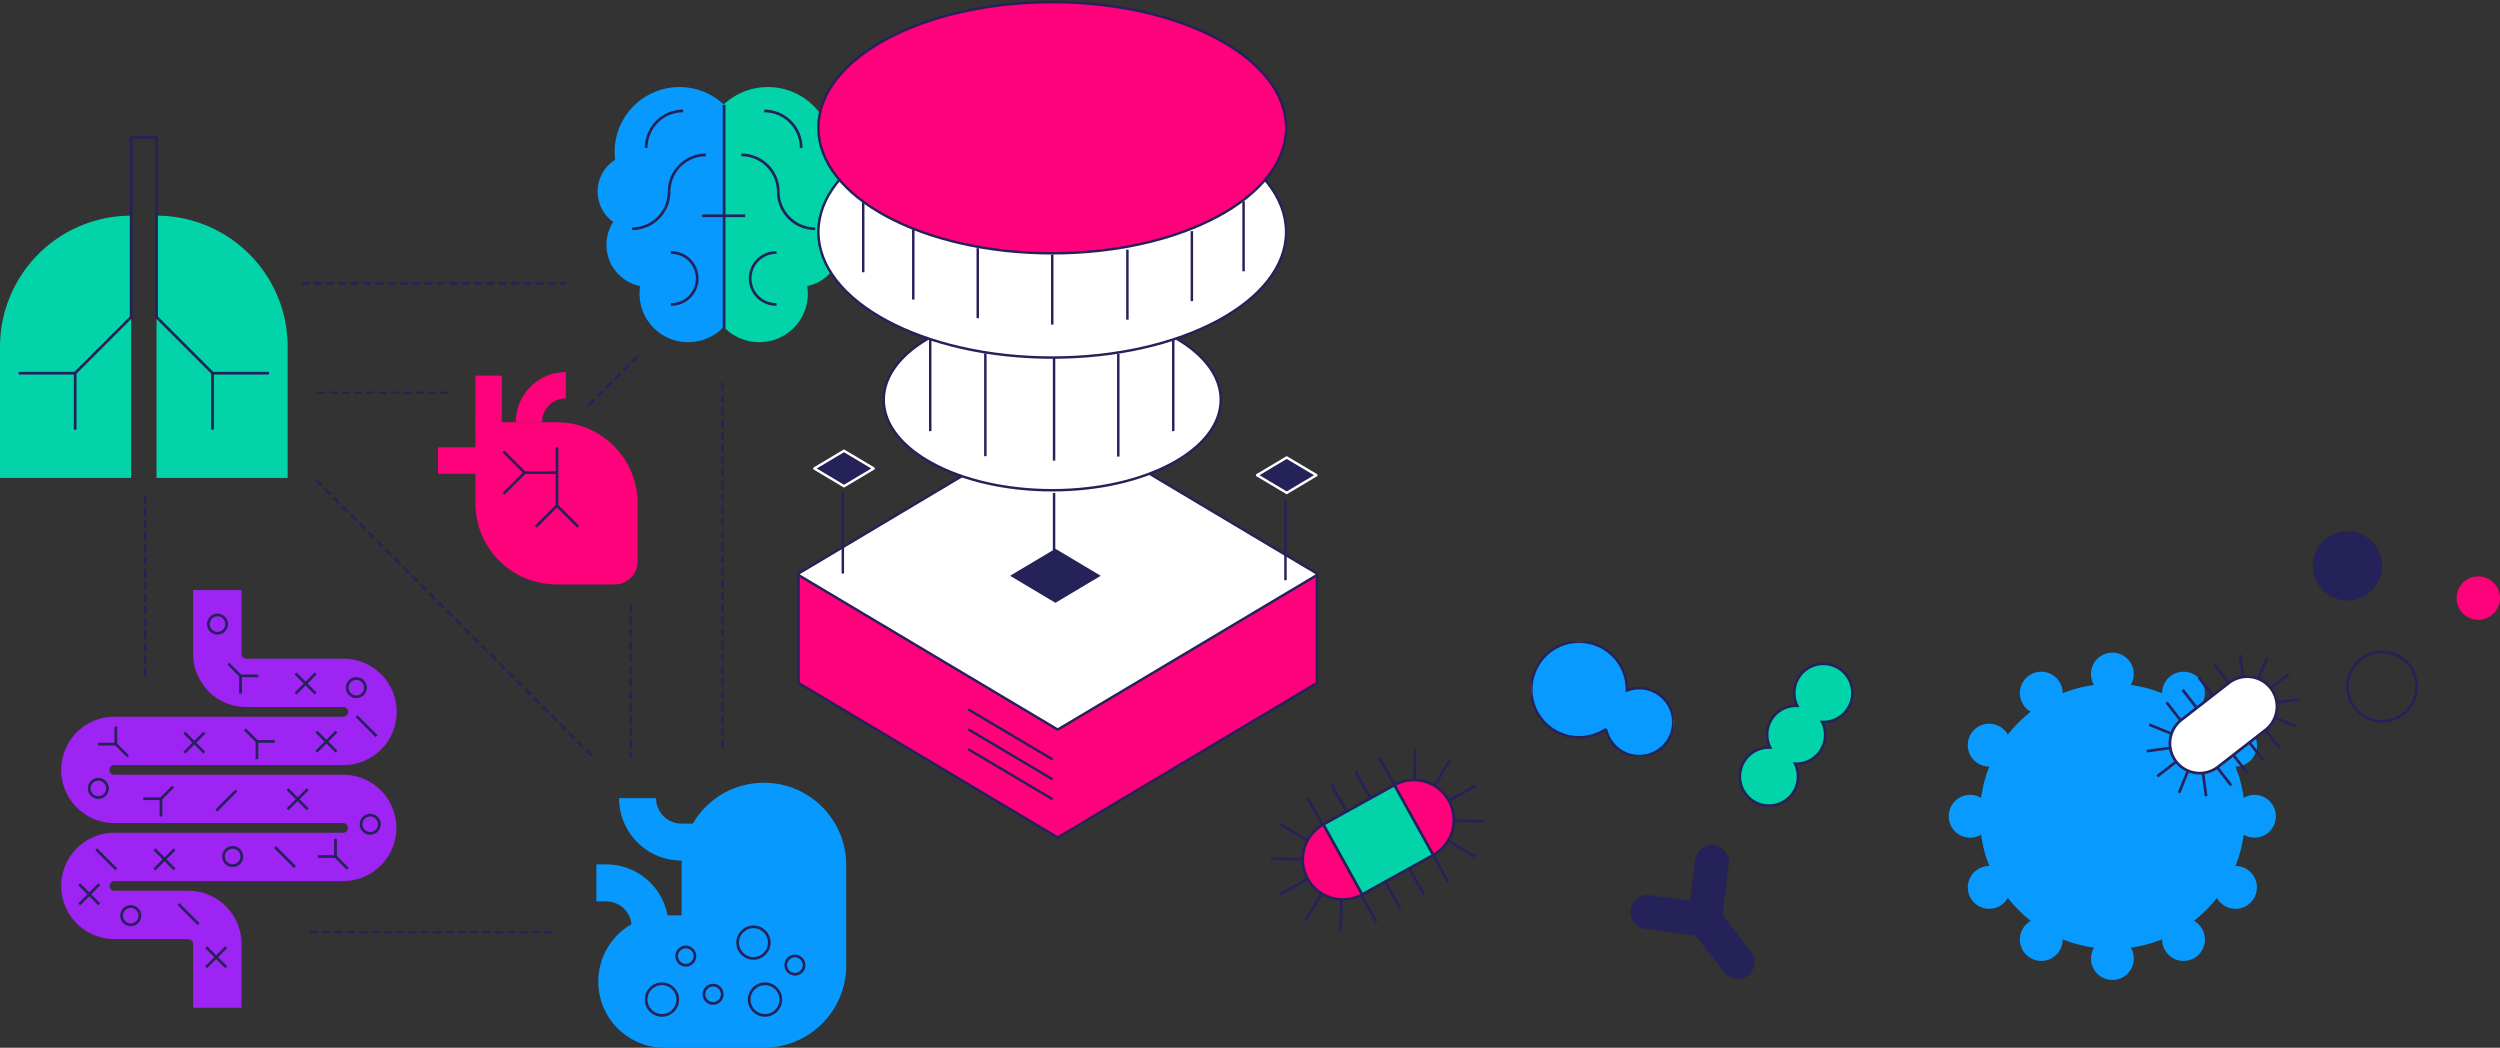 <svg xmlns="http://www.w3.org/2000/svg" xmlns:xlink="http://www.w3.org/1999/xlink" width="405.738" height="170.042" viewBox="0 0 405.738 170.042">
  <rect x="0" y="0" width="405.738" height="170.042" fill="#333333" stroke="none"/>
  <defs>
    <clipPath id="clip-path">
      <rect id="長方形_2000" data-name="長方形 2000" width="137.911" height="155.915" fill="none"/>
    </clipPath>
    <clipPath id="clip-path-2">
      <rect id="長方形_1975" data-name="長方形 1975" width="84.816" height="136.32" fill="none"/>
    </clipPath>
    <clipPath id="clip-path-5">
      <rect id="長方形_2003" data-name="長方形 2003" width="36.336" height="23.008" transform="translate(0 0)" fill="none"/>
    </clipPath>
    <clipPath id="clip-path-6">
      <rect id="長方形_2008" data-name="長方形 2008" width="23.001" height="18.555" transform="translate(0 0)" fill="#089aff" stroke="#252159" stroke-width="0.4"/>
    </clipPath>
    <clipPath id="clip-path-7">
      <rect id="長方形_2005" data-name="長方形 2005" width="21.3" height="20.655" fill="none"/>
    </clipPath>
    <clipPath id="clip-path-8">
      <rect id="長方形_2006" data-name="長方形 2006" width="53.061" height="53.061" fill="#089aff"/>
    </clipPath>
    <clipPath id="clip-path-9">
      <rect id="長方形_2007" data-name="長方形 2007" width="25.177" height="22.867" fill="none"/>
    </clipPath>
  </defs>
  <g id="グループ_2650" data-name="グループ 2650" transform="translate(-537.189 -434.058)">
    <g id="グループ_2625" data-name="グループ 2625" transform="translate(537.189 448.185)">
      <g id="グループ_2612" data-name="グループ 2612" clip-path="url(#clip-path)">
        <path id="パス_5073" data-name="パス 5073" d="M0,45.744V67.029H21.285V24.459A21.286,21.286,0,0,0,0,45.744" transform="translate(0 -3.585)" fill="#02d3a8"/>
        <path id="パス_5074" data-name="パス 5074" d="M51.052,45.744V67.029H29.767V24.459A21.286,21.286,0,0,1,51.052,45.744" transform="translate(-4.363 -3.585)" fill="#02d3a8"/>
        <path id="パス_5075" data-name="パス 5075" d="M3.543,54.415h9.173v9.173" transform="translate(-0.519 -7.976)" fill="none" stroke="#252159" stroke-miterlimit="10" stroke-width="0.44"/>
        <path id="パス_5076" data-name="パス 5076" d="M14.282,47.835l9.1-9.1V9.579H27.5v29.16l9.1,9.1" transform="translate(-2.093 -1.404)" fill="none" stroke="#252159" stroke-miterlimit="10" stroke-width="0.44"/>
        <path id="パス_5077" data-name="パス 5077" d="M49.589,54.415H40.417v9.173" transform="translate(-5.924 -7.976)" fill="none" stroke="#252159" stroke-miterlimit="10" stroke-width="0.44"/>
        <path id="パス_5078" data-name="パス 5078" d="M126.938,0a10.524,10.524,0,0,0-10.524,10.524A10.666,10.666,0,0,0,116.5,11.8a6.09,6.09,0,0,0-.317,10.1,6.817,6.817,0,0,0,4.37,10.4,7.862,7.862,0,0,0,7.817,9.1,7.889,7.889,0,0,0,5.771-2.509V2.863A10.478,10.478,0,0,0,126.938,0" transform="translate(-16.658 0)" fill="#0899ff"/>
        <path id="パス_5079" data-name="パス 5079" d="M128.876,4.55a5.989,5.989,0,0,0-5.988,5.988" transform="translate(-18.013 -0.667)" fill="none" stroke="#252159" stroke-miterlimit="10" stroke-width="0.44"/>
        <path id="パス_5080" data-name="パス 5080" d="M133.231,12.9a5.989,5.989,0,0,0-5.988,5.988" transform="translate(-18.651 -1.891)" fill="none" stroke="#252159" stroke-miterlimit="10" stroke-width="0.44"/>
        <path id="パス_5081" data-name="パス 5081" d="M120.222,25.913a5.989,5.989,0,0,0,5.988-5.988" transform="translate(-17.622 -2.921)" fill="none" stroke="#252159" stroke-miterlimit="10" stroke-width="0.44"/>
        <path id="パス_5082" data-name="パス 5082" d="M127.58,31.475a4.21,4.21,0,1,1,0,8.419" transform="translate(-18.7 -4.614)" fill="none" stroke="#252159" stroke-miterlimit="10" stroke-width="0.44"/>
        <path id="パス_5083" data-name="パス 5083" d="M144.79,0a10.524,10.524,0,0,1,10.524,10.524,10.667,10.667,0,0,1-.085,1.277,6.09,6.09,0,0,1,.317,10.1,6.817,6.817,0,0,1-4.37,10.4,7.862,7.862,0,0,1-7.817,9.1,7.889,7.889,0,0,1-5.771-2.509V2.863A10.478,10.478,0,0,1,144.79,0" transform="translate(-20.167 0)" fill="#02d3a8"/>
        <path id="パス_5084" data-name="パス 5084" d="M145.342,4.55a5.989,5.989,0,0,1,5.988,5.988" transform="translate(-21.304 -0.667)" fill="none" stroke="#252159" stroke-miterlimit="10" stroke-width="0.44"/>
        <path id="パス_5085" data-name="パス 5085" d="M140.987,12.9a5.989,5.989,0,0,1,5.988,5.988" transform="translate(-20.665 -1.891)" fill="none" stroke="#252159" stroke-miterlimit="10" stroke-width="0.44"/>
        <path id="パス_5086" data-name="パス 5086" d="M154,25.913a5.989,5.989,0,0,1-5.988-5.988" transform="translate(-21.695 -2.921)" fill="none" stroke="#252159" stroke-miterlimit="10" stroke-width="0.44"/>
        <path id="パス_5087" data-name="パス 5087" d="M146.943,31.475a4.21,4.21,0,1,0,0,8.419" transform="translate(-20.921 -4.614)" fill="none" stroke="#252159" stroke-miterlimit="10" stroke-width="0.44"/>
        <line id="線_5298" data-name="線 5298" y2="36.369" transform="translate(117.524 2.879)" fill="none" stroke="#252159" stroke-miterlimit="10" stroke-width="0.44"/>
        <line id="線_5299" data-name="線 5299" x2="6.992" transform="translate(113.952 20.894)" fill="none" stroke="#252159" stroke-miterlimit="10" stroke-width="0.44"/>
        <path id="パス_5088" data-name="パス 5088" d="M140.654,132.3A13.357,13.357,0,0,0,127.3,145.655v8.177h-2.783a10.738,10.738,0,1,0,0,21.476h16.14a13.356,13.356,0,0,0,13.357-13.357v-16.3A13.357,13.357,0,0,0,140.654,132.3" transform="translate(-16.677 -19.392)" fill="#0899ff"/>
        <path id="パス_5089" data-name="パス 5089" d="M132.623,142.363h-4.25a7.13,7.13,0,0,1-7.129-7.13" transform="translate(-17.771 -19.822)" fill="none" stroke="#0899ff" stroke-miterlimit="10" stroke-width="6"/>
        <path id="パス_5090" data-name="パス 5090" d="M113.414,151.344h1.592a7.129,7.129,0,0,1,7.129,7.13" transform="translate(-16.624 -22.184)" fill="none" stroke="#0899ff" stroke-miterlimit="10" stroke-width="6"/>
        <circle id="楕円形_2143" data-name="楕円形 2143" cx="2.566" cy="2.566" r="2.566" transform="translate(121.589 145.536)" fill="none" stroke="#252159" stroke-miterlimit="10" stroke-width="0.44"/>
        <circle id="楕円形_2144" data-name="楕円形 2144" cx="2.566" cy="2.566" r="2.566" transform="translate(119.719 136.29)" fill="none" stroke="#252159" stroke-miterlimit="10" stroke-width="0.44"/>
        <path id="パス_5091" data-name="パス 5091" d="M152.4,166.727a1.482,1.482,0,1,1-1.482-1.482A1.483,1.483,0,0,1,152.4,166.727Z" transform="translate(-21.905 -24.221)" fill="none" stroke="#252159" stroke-miterlimit="10" stroke-width="0.44"/>
        <path id="パス_5092" data-name="パス 5092" d="M131.647,165.014a1.482,1.482,0,1,1-1.482-1.482A1.483,1.483,0,0,1,131.647,165.014Z" transform="translate(-18.862 -23.97)" fill="none" stroke="#252159" stroke-miterlimit="10" stroke-width="0.44"/>
        <path id="パス_5093" data-name="パス 5093" d="M136.839,172.278a1.482,1.482,0,1,1-1.482-1.482A1.483,1.483,0,0,1,136.839,172.278Z" transform="translate(-19.623 -25.035)" fill="none" stroke="#252159" stroke-miterlimit="10" stroke-width="0.44"/>
        <circle id="楕円形_2145" data-name="楕円形 2145" cx="2.566" cy="2.566" r="2.566" transform="translate(104.867 145.536)" fill="none" stroke="#252159" stroke-miterlimit="10" stroke-width="0.44"/>
        <path id="パス_5094" data-name="パス 5094" d="M40.9,163.442H33.058V153.087a.786.786,0,0,0-.785-.785h-12a8.629,8.629,0,1,1,0-17.258H57.4a.785.785,0,0,0,0-1.57H20.27a8.629,8.629,0,1,1,0-17.259H57.456a.785.785,0,0,0,0-1.569H41.686a8.639,8.639,0,0,1-8.629-8.629V95.66H40.9v10.356a.785.785,0,0,0,.784.784h15.77a8.629,8.629,0,0,1,0,17.259H20.27a.785.785,0,1,0,0,1.569H57.4a8.63,8.63,0,0,1,0,17.26H20.27a.784.784,0,1,0,0,1.569h12a8.64,8.64,0,0,1,8.63,8.63Z" transform="translate(-1.706 -14.022)" fill="#9d24f2"/>
        <line id="線_5300" data-name="線 5300" x2="1.978" y2="1.978" transform="translate(39.726 104.225)" fill="none" stroke="#252159" stroke-miterlimit="10" stroke-width="0.44"/>
        <path id="パス_5095" data-name="パス 5095" d="M51.742,124.446H48.865v2.869" transform="translate(-7.162 -18.241)" fill="none" stroke="#252159" stroke-miterlimit="10" stroke-width="0.44"/>
        <line id="線_5301" data-name="線 5301" x2="1.978" y2="1.978" transform="translate(37.066 93.586)" fill="none" stroke="#252159" stroke-miterlimit="10" stroke-width="0.44"/>
        <path id="パス_5096" data-name="パス 5096" d="M48.625,111.979H45.748v2.869" transform="translate(-6.706 -16.414)" fill="none" stroke="#252159" stroke-miterlimit="10" stroke-width="0.44"/>
        <line id="線_5302" data-name="線 5302" x1="1.978" y2="1.978" transform="translate(26.129 113.523)" fill="none" stroke="#252159" stroke-miterlimit="10" stroke-width="0.44"/>
        <path id="パス_5097" data-name="パス 5097" d="M30.122,138.213v-2.877H27.253" transform="translate(-3.995 -19.837)" fill="none" stroke="#252159" stroke-miterlimit="10" stroke-width="0.44"/>
        <line id="線_5303" data-name="線 5303" x1="1.978" y1="1.978" transform="translate(54.45 124.884)" fill="none" stroke="#252159" stroke-miterlimit="10" stroke-width="0.44"/>
        <path id="パス_5098" data-name="パス 5098" d="M60.434,145.839h2.877v-2.869" transform="translate(-8.858 -20.956)" fill="none" stroke="#252159" stroke-miterlimit="10" stroke-width="0.44"/>
        <line id="線_5304" data-name="線 5304" x1="1.978" y1="1.978" transform="translate(18.797 106.643)" fill="none" stroke="#252159" stroke-miterlimit="10" stroke-width="0.44"/>
        <path id="パス_5099" data-name="パス 5099" d="M18.656,124.465h2.877V121.6" transform="translate(-2.735 -17.823)" fill="none" stroke="#252159" stroke-miterlimit="10" stroke-width="0.44"/>
        <path id="パス_5100" data-name="パス 5100" d="M68.991,113.957a1.482,1.482,0,1,1-1.482-1.482A1.483,1.483,0,0,1,68.991,113.957Z" transform="translate(-9.678 -16.486)" fill="none" stroke="#252159" stroke-miterlimit="10" stroke-width="0.44"/>
        <path id="パス_5101" data-name="パス 5101" d="M42.589,101.88a1.482,1.482,0,1,1-1.482-1.482A1.483,1.483,0,0,1,42.589,101.88Z" transform="translate(-5.808 -14.716)" fill="none" stroke="#252159" stroke-miterlimit="10" stroke-width="0.44"/>
        <path id="パス_5102" data-name="パス 5102" d="M19.928,133.121a1.482,1.482,0,1,1-1.482-1.482A1.483,1.483,0,0,1,19.928,133.121Z" transform="translate(-2.487 -19.295)" fill="none" stroke="#252159" stroke-miterlimit="10" stroke-width="0.44"/>
        <path id="パス_5103" data-name="パス 5103" d="M45.473,146.079a1.482,1.482,0,1,1-1.482-1.482A1.483,1.483,0,0,1,45.473,146.079Z" transform="translate(-6.231 -21.195)" fill="none" stroke="#252159" stroke-miterlimit="10" stroke-width="0.44"/>
        <path id="パス_5104" data-name="パス 5104" d="M26.089,157.322a1.482,1.482,0,1,1-1.482-1.482A1.483,1.483,0,0,1,26.089,157.322Z" transform="translate(-3.39 -22.843)" fill="none" stroke="#252159" stroke-miterlimit="10" stroke-width="0.44"/>
        <path id="パス_5105" data-name="パス 5105" d="M71.631,139.942a1.482,1.482,0,1,1-1.482-1.482A1.483,1.483,0,0,1,71.631,139.942Z" transform="translate(-10.065 -20.295)" fill="none" stroke="#252159" stroke-miterlimit="10" stroke-width="0.44"/>
        <line id="線_5305" data-name="線 5305" x1="3.261" y2="3.261" transform="translate(29.909 104.767)" fill="none" stroke="#252159" stroke-miterlimit="10" stroke-width="0.44"/>
        <line id="線_5306" data-name="線 5306" x2="3.261" y2="3.261" transform="translate(29.909 104.767)" fill="none" stroke="#252159" stroke-miterlimit="10" stroke-width="0.44"/>
        <line id="線_5307" data-name="線 5307" x1="3.261" y2="3.261" transform="translate(51.348 104.606)" fill="none" stroke="#252159" stroke-miterlimit="10" stroke-width="0.44"/>
        <line id="線_5308" data-name="線 5308" x2="3.261" y2="3.261" transform="translate(51.348 104.606)" fill="none" stroke="#252159" stroke-miterlimit="10" stroke-width="0.44"/>
        <line id="線_5309" data-name="線 5309" x1="3.261" y2="3.261" transform="translate(46.673 113.956)" fill="none" stroke="#252159" stroke-miterlimit="10" stroke-width="0.44"/>
        <line id="線_5310" data-name="線 5310" x2="3.261" y2="3.261" transform="translate(46.674 113.956)" fill="none" stroke="#252159" stroke-miterlimit="10" stroke-width="0.44"/>
        <line id="線_5311" data-name="線 5311" x1="3.261" y2="3.261" transform="translate(25.073 123.708)" fill="none" stroke="#252159" stroke-miterlimit="10" stroke-width="0.44"/>
        <line id="線_5312" data-name="線 5312" x1="3.261" y2="3.261" transform="translate(35.112 114.163)" fill="none" stroke="#252159" stroke-miterlimit="10" stroke-width="0.44"/>
        <line id="線_5313" data-name="線 5313" x2="3.261" y2="3.261" transform="translate(25.073 123.708)" fill="none" stroke="#252159" stroke-miterlimit="10" stroke-width="0.44"/>
        <line id="線_5314" data-name="線 5314" x1="3.261" y2="3.261" transform="translate(12.854 129.382)" fill="none" stroke="#252159" stroke-miterlimit="10" stroke-width="0.44"/>
        <line id="線_5315" data-name="線 5315" x2="3.261" y2="3.261" transform="translate(12.854 129.382)" fill="none" stroke="#252159" stroke-miterlimit="10" stroke-width="0.44"/>
        <line id="線_5316" data-name="線 5316" x2="3.261" y2="3.261" transform="translate(15.613 123.71)" fill="none" stroke="#252159" stroke-miterlimit="10" stroke-width="0.44"/>
        <line id="線_5317" data-name="線 5317" x2="3.261" y2="3.261" transform="translate(28.967 132.601)" fill="none" stroke="#252159" stroke-miterlimit="10" stroke-width="0.44"/>
        <line id="線_5318" data-name="線 5318" x2="3.261" y2="3.261" transform="translate(44.612 123.333)" fill="none" stroke="#252159" stroke-miterlimit="10" stroke-width="0.44"/>
        <line id="線_5319" data-name="線 5319" x2="3.261" y2="3.261" transform="translate(57.86 102.097)" fill="none" stroke="#252159" stroke-miterlimit="10" stroke-width="0.44"/>
        <line id="線_5320" data-name="線 5320" x1="3.261" y2="3.261" transform="translate(33.455 139.586)" fill="none" stroke="#252159" stroke-miterlimit="10" stroke-width="0.44"/>
        <line id="線_5321" data-name="線 5321" x2="3.261" y2="3.261" transform="translate(33.455 139.586)" fill="none" stroke="#252159" stroke-miterlimit="10" stroke-width="0.44"/>
        <line id="線_5322" data-name="線 5322" x1="3.261" y2="3.261" transform="translate(47.963 95.176)" fill="none" stroke="#252159" stroke-miterlimit="10" stroke-width="0.44"/>
        <line id="線_5323" data-name="線 5323" x2="3.261" y2="3.261" transform="translate(47.963 95.176)" fill="none" stroke="#252159" stroke-miterlimit="10" stroke-width="0.44"/>
        <line id="線_5324" data-name="線 5324" y2="58.916" transform="translate(117.261 48.101)" fill="none" stroke="#252159" stroke-linecap="round" stroke-linejoin="round" stroke-width="0.4" stroke-dasharray="1 1"/>
        <line id="線_5325" data-name="線 5325" x2="39.432" transform="translate(50.459 137.171)" fill="none" stroke="#252159" stroke-linecap="round" stroke-linejoin="round" stroke-width="0.4" stroke-dasharray="1 1"/>
        <line id="線_5326" data-name="線 5326" x2="44.998" y2="44.998" transform="translate(51.386 63.874)" fill="none" stroke="#252159" stroke-linecap="round" stroke-linejoin="round" stroke-width="0.4" stroke-dasharray="1 1"/>
        <line id="線_5327" data-name="線 5327" x2="42.68" transform="translate(49.067 31.864)" fill="none" stroke="#252159" stroke-linecap="round" stroke-linejoin="round" stroke-width="0.4" stroke-dasharray="1 1"/>
        <line id="線_5328" data-name="線 5328" y2="29.247" transform="translate(23.552 66.399)" fill="none" stroke="#252159" stroke-linecap="round" stroke-linejoin="round" stroke-width="0.4" stroke-dasharray="1 1"/>
        <line id="線_5329" data-name="線 5329" x1="21.575" transform="translate(51.053 49.618)" fill="none" stroke="#252159" stroke-linecap="round" stroke-linejoin="round" stroke-width="0.4" stroke-dasharray="1 1"/>
        <line id="線_5330" data-name="線 5330" y1="8.151" x2="8.151" transform="translate(95.642 43.385)" fill="none" stroke="#252159" stroke-linecap="round" stroke-linejoin="round" stroke-width="0.4" stroke-dasharray="1 1"/>
        <line id="線_5331" data-name="線 5331" y2="24.452" transform="translate(102.354 84.138)" fill="none" stroke="#252159" stroke-linecap="round" stroke-linejoin="round" stroke-width="0.4" stroke-dasharray="1 1"/>
        <path id="パス_5106" data-name="パス 5106" d="M103.572,63.734H90.411V76.9a13.162,13.162,0,0,0,13.161,13.161v.005h9.437a3.724,3.724,0,0,0,3.724-3.723V76.9a13.162,13.162,0,0,0-13.161-13.161" transform="translate(-13.252 -9.342)" fill="#ff017b"/>
        <path id="パス_5107" data-name="パス 5107" d="M102.349,62.339H98.082a8.132,8.132,0,0,1,8.122-8.122v4.267a3.859,3.859,0,0,0-3.855,3.855" transform="translate(-14.377 -7.947)" fill="#ff017b"/>
        <rect id="長方形_1998" data-name="長方形 1998" width="4.284" height="8.398" transform="translate(77.159 46.839)" fill="#ff017b"/>
        <rect id="長方形_1999" data-name="長方形 1999" width="6.873" height="4.284" transform="translate(71.087 58.479)" fill="#ff017b"/>
        <line id="線_5332" data-name="線 5332" x1="5.3" transform="translate(85.149 62.587)" fill="none" stroke="#252159" stroke-miterlimit="10" stroke-width="0.44"/>
        <path id="パス_5108" data-name="パス 5108" d="M95.745,69.314l3.438,3.438L95.754,76.18" transform="translate(-14.034 -10.16)" fill="none" stroke="#252159" stroke-miterlimit="10" stroke-width="0.44"/>
        <line id="線_5333" data-name="線 5333" y2="9.454" transform="translate(90.402 58.479)" fill="none" stroke="#252159" stroke-miterlimit="10" stroke-width="0.44"/>
        <path id="パス_5109" data-name="パス 5109" d="M108.773,83.039,105.335,79.6l-3.428,3.429" transform="translate(-14.937 -11.668)" fill="none" stroke="#252159" stroke-miterlimit="10" stroke-width="0.44"/>
      </g>
    </g>
    <g id="グループ_2626" data-name="グループ 2626" transform="translate(666.441 434.058)">
      <path id="パス_5043" data-name="パス 5043" d="M.2,71.743v.251L42.266,97.071,84.33,71.994V54.482L.2,54.231Z" transform="translate(0.143 38.848)" fill="#ff017b"/>
      <g id="グループ_2601" data-name="グループ 2601" transform="translate(0 0)">
        <g id="グループ_2600" data-name="グループ 2600" clip-path="url(#clip-path-2)">
          <path id="パス_5044" data-name="パス 5044" d="M.2,54.231V71.994L42.266,97.073,84.33,71.994V54.482" transform="translate(0.143 38.848)" fill="none" stroke="#252159" stroke-miterlimit="10" stroke-width="0.4"/>
        </g>
      </g>
      <path id="パス_5045" data-name="パス 5045" d="M.2,64.7v.251L42.266,90.026,84.33,64.949V64.7L42.266,39.619Z" transform="translate(0.143 28.381)" fill="#fff"/>
      <g id="グループ_2603" data-name="グループ 2603" transform="translate(0 0)">
        <g id="グループ_2602" data-name="グループ 2602" clip-path="url(#clip-path-2)">
          <path id="パス_5046" data-name="パス 5046" d="M42.265,39.619.2,64.7v.251L42.265,90.028,84.329,64.949V64.7Z" transform="translate(0.143 28.381)" fill="none" stroke="#252159" stroke-miterlimit="10" stroke-width="0.4"/>
        </g>
      </g>
      <path id="パス_5047" data-name="パス 5047" d="M27.547,51.888l-7.32,4.365V56.3l7.32,4.365,7.32-4.365v-.043Z" transform="translate(14.489 37.17)" fill="#252159"/>
      <path id="パス_5048" data-name="パス 5048" d="M6.5,42.627,1.708,45.483v.029L6.5,48.368l4.792-2.856v-.029Z" transform="translate(1.224 30.535)" fill="#252159"/>
      <path id="パス_5049" data-name="パス 5049" d="M6.5,42.627,1.708,45.483v.029L6.5,48.368l4.792-2.856v-.029Z" transform="translate(1.224 30.535)" fill="none" stroke="#fff" stroke-miterlimit="10" stroke-width="0.4"/>
      <path id="パス_5050" data-name="パス 5050" d="M43.572,46.117v.027L48.364,49l4.792-2.858v-.027l-4.792-2.856Z" transform="translate(31.212 30.99)" fill="#252159"/>
      <path id="パス_5051" data-name="パス 5051" d="M48.363,43.261l-4.79,2.856v.029L48.363,49l4.792-2.856v-.029Z" transform="translate(31.213 30.99)" fill="none" stroke="#fff" stroke-miterlimit="10" stroke-width="0.4"/>
      <g id="グループ_2605" data-name="グループ 2605" transform="translate(0 0)">
        <g id="グループ_2604" data-name="グループ 2604" clip-path="url(#clip-path-2)">
          <path id="パス_5052" data-name="パス 5052" d="M35.608,29.243c15.105,0,27.352,6.577,27.352,14.688S50.713,58.62,35.608,58.62,8.256,52.043,8.256,43.931,20.5,29.243,35.608,29.243" transform="translate(5.914 20.948)" fill="#fff"/>
          <ellipse id="楕円形_2138" data-name="楕円形 2138" cx="27.352" cy="14.688" rx="27.352" ry="14.688" transform="translate(14.171 50.19)" fill="none" stroke="#252159" stroke-miterlimit="10" stroke-width="0.4"/>
          <path id="パス_5053" data-name="パス 5053" d="M40.033,10.059c20.962,0,37.955,9.126,37.955,20.383S60.995,50.825,40.033,50.825,2.078,41.7,2.078,30.442,19.071,10.059,40.033,10.059" transform="translate(1.489 7.206)" fill="#fff"/>
          <ellipse id="楕円形_2139" data-name="楕円形 2139" cx="37.955" cy="20.383" rx="37.955" ry="20.383" transform="translate(3.567 17.266)" fill="none" stroke="#252159" stroke-miterlimit="10" stroke-width="0.4"/>
          <line id="線_5263" data-name="線 5263" x2="13.703" y2="8.132" transform="translate(27.872 115.119)" fill="none" stroke="#252159" stroke-miterlimit="10" stroke-width="0.4"/>
          <line id="線_5264" data-name="線 5264" x2="13.703" y2="8.132" transform="translate(27.872 118.35)" fill="none" stroke="#252159" stroke-miterlimit="10" stroke-width="0.4"/>
          <line id="線_5265" data-name="線 5265" x2="13.703" y2="8.132" transform="translate(27.872 121.581)" fill="none" stroke="#252159" stroke-miterlimit="10" stroke-width="0.4"/>
          <path id="パス_5054" data-name="パス 5054" d="M40.033.2C60.995.2,77.988,9.326,77.988,20.583S60.995,40.966,40.033,40.966,2.078,31.841,2.078,20.583,19.071.2,40.033.2" transform="translate(1.489 0.144)" fill="#ff017b"/>
          <ellipse id="楕円形_2140" data-name="楕円形 2140" cx="37.955" cy="20.383" rx="37.955" ry="20.383" transform="translate(3.567 0.344)" fill="none" stroke="#252159" stroke-miterlimit="10" stroke-width="0.4"/>
          <line id="線_5266" data-name="線 5266" y2="11.36" transform="translate(10.843 32.828)" fill="none" stroke="#252159" stroke-miterlimit="10" stroke-width="0.4"/>
          <line id="線_5267" data-name="線 5267" y2="11.36" transform="translate(18.97 37.261)" fill="none" stroke="#252159" stroke-miterlimit="10" stroke-width="0.4"/>
          <line id="線_5268" data-name="線 5268" y2="11.36" transform="translate(29.433 40.277)" fill="none" stroke="#252159" stroke-miterlimit="10" stroke-width="0.4"/>
          <line id="線_5269" data-name="線 5269" y2="11.36" transform="translate(41.522 41.323)" fill="none" stroke="#252159" stroke-miterlimit="10" stroke-width="0.4"/>
          <line id="線_5270" data-name="線 5270" y2="11.359" transform="translate(72.574 32.666)" fill="none" stroke="#252159" stroke-miterlimit="10" stroke-width="0.4"/>
          <line id="線_5271" data-name="線 5271" y2="11.36" transform="translate(64.182 37.507)" fill="none" stroke="#252159" stroke-miterlimit="10" stroke-width="0.4"/>
          <line id="線_5272" data-name="線 5272" y2="11.359" transform="translate(53.719 40.524)" fill="none" stroke="#252159" stroke-miterlimit="10" stroke-width="0.4"/>
          <line id="線_5273" data-name="線 5273" y2="16.683" transform="translate(30.665 57.352)" fill="none" stroke="#252159" stroke-miterlimit="10" stroke-width="0.4"/>
          <line id="線_5274" data-name="線 5274" y2="16.683" transform="translate(41.818 58.07)" fill="none" stroke="#252159" stroke-miterlimit="10" stroke-width="0.4"/>
          <line id="線_5275" data-name="線 5275" y2="13.075" transform="translate(41.818 80.002)" fill="none" stroke="#252159" stroke-miterlimit="10" stroke-width="0.4"/>
          <line id="線_5276" data-name="線 5276" y2="13.075" transform="translate(7.535 80.002)" fill="none" stroke="#252159" stroke-miterlimit="10" stroke-width="0.4"/>
          <line id="線_5277" data-name="線 5277" y2="13.075" transform="translate(79.373 81.089)" fill="none" stroke="#252159" stroke-miterlimit="10" stroke-width="0.4"/>
          <line id="線_5278" data-name="線 5278" y2="16.683" transform="translate(52.241 57.42)" fill="none" stroke="#252159" stroke-miterlimit="10" stroke-width="0.4"/>
          <line id="線_5279" data-name="線 5279" y2="14.79" transform="translate(61.162 55.176)" fill="none" stroke="#252159" stroke-miterlimit="10" stroke-width="0.4"/>
          <line id="線_5280" data-name="線 5280" y2="14.79" transform="translate(21.72 55.176)" fill="none" stroke="#252159" stroke-miterlimit="10" stroke-width="0.4"/>
        </g>
      </g>
    </g>
    <g id="グループ_2627" data-name="グループ 2627" transform="matrix(0.875, -0.485, 0.485, 0.875, 739.337, 569.125)">
      <g id="グループ_2614" data-name="グループ 2614" transform="translate(0 0)" clip-path="url(#clip-path-5)">
        <path id="パス_5110" data-name="パス 5110" d="M6.493,0A6.495,6.495,0,1,1,0,6.5,6.5,6.5,0,0,1,6.493,0" transform="translate(18.339 5.007)" fill="#ff017b"/>
        <path id="パス_5111" data-name="パス 5111" d="M6.493,0A6.495,6.495,0,1,1,0,6.5,6.5,6.5,0,0,1,6.493,0Z" transform="translate(18.339 5.007)" fill="none" stroke="#252159" stroke-miterlimit="10" stroke-width="0.44"/>
        <path id="パス_5112" data-name="パス 5112" d="M6.493,0A6.495,6.495,0,1,1,0,6.5,6.5,6.5,0,0,1,6.493,0" transform="translate(5.155 5.011)" fill="#ff017b"/>
        <path id="パス_5113" data-name="パス 5113" d="M6.493,0A6.495,6.495,0,1,1,0,6.5,6.5,6.5,0,0,1,6.493,0Z" transform="translate(5.155 5.011)" fill="none" stroke="#252159" stroke-miterlimit="10" stroke-width="0.44"/>
        <rect id="長方形_2001" data-name="長方形 2001" width="13.184" height="12.99" transform="translate(11.65 5.009)" fill="#02d3a8"/>
        <rect id="長方形_2002" data-name="長方形 2002" width="13.184" height="12.99" transform="translate(11.65 5.009)" fill="none" stroke="#252159" stroke-miterlimit="10" stroke-width="0.44"/>
        <line id="線_5334" data-name="線 5334" x1="0.001" y1="5.007" transform="translate(24.831 0)" fill="none" stroke="#252159" stroke-miterlimit="10" stroke-width="0.44"/>
        <line id="線_5335" data-name="線 5335" x1="0.001" y1="5.007" transform="translate(24.836 17.997)" fill="none" stroke="#252159" stroke-miterlimit="10" stroke-width="0.44"/>
        <line id="線_5336" data-name="線 5336" x1="2.505" y1="4.336" transform="translate(28.083 17.125)" fill="none" stroke="#252159" stroke-miterlimit="10" stroke-width="0.44"/>
        <line id="線_5337" data-name="線 5337" x1="4.337" y1="2.502" transform="translate(30.46 14.748)" fill="none" stroke="#252159" stroke-miterlimit="10" stroke-width="0.44"/>
        <line id="線_5338" data-name="線 5338" x1="5.007" y2="0.001" transform="translate(31.329 11.498)" fill="none" stroke="#252159" stroke-miterlimit="10" stroke-width="0.44"/>
        <line id="線_5339" data-name="線 5339" x1="4.336" y2="2.505" transform="translate(30.457 5.748)" fill="none" stroke="#252159" stroke-miterlimit="10" stroke-width="0.44"/>
        <line id="線_5340" data-name="線 5340" x1="2.505" y1="4.336" transform="translate(5.536 1.546)" fill="none" stroke="#252159" stroke-miterlimit="10" stroke-width="0.44"/>
        <line id="線_5341" data-name="線 5341" x1="0.001" y1="5.007" transform="translate(11.499 0.004)" fill="none" stroke="#252159" stroke-miterlimit="10" stroke-width="0.44"/>
        <line id="線_5342" data-name="線 5342" x1="0.001" y1="5.007" transform="translate(11.504 18.001)" fill="none" stroke="#252159" stroke-miterlimit="10" stroke-width="0.44"/>
        <line id="線_5343" data-name="線 5343" x1="0.001" y1="5.007" transform="translate(20.392 17.998)" fill="none" stroke="#252159" stroke-miterlimit="10" stroke-width="0.44"/>
        <line id="線_5344" data-name="線 5344" x1="0.001" y1="5.007" transform="translate(15.948 17.999)" fill="none" stroke="#252159" stroke-miterlimit="10" stroke-width="0.44"/>
        <line id="線_5345" data-name="線 5345" x1="0.001" y1="5.007" transform="translate(20.387 0.001)" fill="none" stroke="#252159" stroke-miterlimit="10" stroke-width="0.44"/>
        <line id="線_5346" data-name="線 5346" x1="0.001" y1="5.007" transform="translate(15.943 0.003)" fill="none" stroke="#252159" stroke-miterlimit="10" stroke-width="0.44"/>
        <line id="線_5347" data-name="線 5347" x1="4.337" y1="2.502" transform="translate(1.539 5.758)" fill="none" stroke="#252159" stroke-miterlimit="10" stroke-width="0.44"/>
        <line id="線_5348" data-name="線 5348" x1="5.007" y2="0.001" transform="translate(0 11.508)" fill="none" stroke="#252159" stroke-miterlimit="10" stroke-width="0.44"/>
        <line id="線_5349" data-name="線 5349" x1="4.336" y2="2.505" transform="translate(1.542 14.755)" fill="none" stroke="#252159" stroke-miterlimit="10" stroke-width="0.44"/>
        <line id="線_5350" data-name="線 5350" x1="2.502" y2="4.337" transform="translate(5.754 17.131)" fill="none" stroke="#252159" stroke-miterlimit="10" stroke-width="0.44"/>
        <line id="線_5351" data-name="線 5351" x1="2.502" y2="4.337" transform="translate(28.08 1.539)" fill="none" stroke="#252159" stroke-miterlimit="10" stroke-width="0.44"/>
      </g>
    </g>
    <g id="グループ_2628" data-name="グループ 2628" transform="translate(785.717 538.203)" clip-path="url(#clip-path-6)">
      <path id="パス_5123" data-name="パス 5123" d="M12.119,14.165a5.511,5.511,0,1,0,3.388-6.237,7.756,7.756,0,1,0-3.388,6.237" transform="translate(0 0)" fill="#089aff" stroke="#252159" stroke-width="0.4"/>
    </g>
    <g id="グループ_2629" data-name="グループ 2629" transform="matrix(0.07, -0.998, 0.998, 0.07, 801.118, 591.627)">
      <g id="グループ_2618" data-name="グループ 2618" transform="translate(0 0)" clip-path="url(#clip-path-7)">
        <path id="パス_5115" data-name="パス 5115" d="M21.3,12.792A2.748,2.748,0,0,0,18.7,9.9L12.092,9.53l.42-6.607a2.748,2.748,0,1,0-5.486-.348l-.519,8.189L.9,15.875a2.748,2.748,0,1,0,3.7,4.062l5.5-5.013,8.3.46a2.749,2.749,0,0,0,2.9-2.592" transform="translate(0 0)" fill="#252159"/>
      </g>
    </g>
    <path id="パス_5124" data-name="パス 5124" d="M5.007,9.055A4.707,4.707,0,0,0,4.813,13.7,4.724,4.724,0,1,0,8.921,16.27a4.689,4.689,0,0,0,4.285-6.839A4.724,4.724,0,1,0,9.1,6.857,4.706,4.706,0,0,0,5.007,9.055Z" transform="matrix(-1, -0.017, 0.017, -1, 837.509, 565.024)" fill="#02d4a9" stroke="#252159" stroke-miterlimit="10" stroke-width="0.44"/>
    <g id="グループ_2630" data-name="グループ 2630" transform="translate(853.489 540.007)">
      <g id="グループ_2620" data-name="グループ 2620" transform="translate(0 0)" clip-path="url(#clip-path-8)">
        <path id="パス_5117" data-name="パス 5117" d="M49.588,30a3.473,3.473,0,0,0,0-6.946,3.426,3.426,0,0,0-1.745.487A21.47,21.47,0,0,0,46.5,18.46a3.473,3.473,0,1,0-3-5.176,21.663,21.663,0,0,0-3.72-3.72A3.421,3.421,0,0,0,41.067,8.3,3.473,3.473,0,1,0,34.6,6.566a21.361,21.361,0,0,0-5.084-1.347A3.433,3.433,0,0,0,30,3.473a3.473,3.473,0,1,0-6.459,1.746,21.367,21.367,0,0,0-5.083,1.347,3.473,3.473,0,1,0-5.177,3,21.656,21.656,0,0,0-3.719,3.72A3.429,3.429,0,0,0,8.3,11.994a3.473,3.473,0,1,0-3.473,6.015,3.432,3.432,0,0,0,1.739.451,21.362,21.362,0,0,0-1.347,5.084,3.43,3.43,0,0,0-1.746-.487,3.473,3.473,0,1,0,1.746,6.459A21.376,21.376,0,0,0,6.566,34.6a3.473,3.473,0,1,0,3,5.176A21.649,21.649,0,0,0,13.285,43.5a3.474,3.474,0,1,0,5.177,3,21.367,21.367,0,0,0,5.083,1.347,3.473,3.473,0,1,0,5.973,0A21.361,21.361,0,0,0,34.6,46.5a3.432,3.432,0,0,0,.451,1.739,3.473,3.473,0,1,0,6.015-3.473,3.437,3.437,0,0,0-1.29-1.266,21.656,21.656,0,0,0,3.72-3.719,3.437,3.437,0,0,0,1.266,1.29A3.473,3.473,0,1,0,46.5,34.6a21.484,21.484,0,0,0,1.347-5.084A3.437,3.437,0,0,0,49.588,30" transform="translate(0 0)" fill="#089aff"/>
      </g>
    </g>
    <g id="グループ_2631" data-name="グループ 2631" transform="translate(912.551 543.047) rotate(107)">
      <line id="線_5352" data-name="線 5352" y1="1.566" x2="3.379" transform="translate(21.026 10.646)" fill="none" stroke="#252159" stroke-miterlimit="10" stroke-width="0.44"/>
      <g id="グループ_2623" data-name="グループ 2623" transform="translate(0 0)">
        <g id="グループ_2622" data-name="グループ 2622" clip-path="url(#clip-path-9)">
          <path id="パス_5118" data-name="パス 5118" d="M.881,2.05A4.831,4.831,0,0,0,2.051,8.781l8.018,5.644a4.831,4.831,0,0,0,5.562-7.9L7.612.881A4.831,4.831,0,0,0,.881,2.05" transform="translate(3.703 3.703)" fill="#fff"/>
          <path id="パス_5119" data-name="パス 5119" d="M.881,2.05A4.831,4.831,0,0,0,2.051,8.781l8.018,5.644a4.831,4.831,0,0,0,5.562-7.9L7.612.881A4.831,4.831,0,0,0,.881,2.05Z" transform="translate(3.703 3.703)" fill="none" stroke="#252159" stroke-miterlimit="10" stroke-width="0.44"/>
          <line id="線_5353" data-name="線 5353" x1="2.144" y2="3.045" transform="translate(3.61 12.484)" fill="none" stroke="#252159" stroke-miterlimit="10" stroke-width="0.44"/>
          <line id="線_5354" data-name="線 5354" x1="2.144" y2="3.045" transform="translate(11.315 1.539)" fill="none" stroke="#252159" stroke-miterlimit="10" stroke-width="0.44"/>
          <line id="線_5355" data-name="線 5355" x1="0.334" y2="3.709" transform="translate(8.967 0.014)" fill="none" stroke="#252159" stroke-miterlimit="10" stroke-width="0.44"/>
          <line id="線_5356" data-name="線 5356" x2="1.566" y2="3.379" transform="translate(4.938 0.772)" fill="none" stroke="#252159" stroke-miterlimit="10" stroke-width="0.44"/>
          <line id="線_5357" data-name="線 5357" x2="3.045" y2="2.144" transform="translate(1.539 3.609)" fill="none" stroke="#252159" stroke-miterlimit="10" stroke-width="0.44"/>
          <line id="線_5358" data-name="線 5358" x2="3.709" y2="0.334" transform="translate(0.014 7.767)" fill="none" stroke="#252159" stroke-miterlimit="10" stroke-width="0.44"/>
          <line id="線_5359" data-name="線 5359" x1="0.334" y2="3.709" transform="translate(16.004 19.144)" fill="none" stroke="#252159" stroke-miterlimit="10" stroke-width="0.44"/>
          <line id="線_5360" data-name="線 5360" x1="2.144" y2="3.045" transform="translate(11.718 18.192)" fill="none" stroke="#252159" stroke-miterlimit="10" stroke-width="0.44"/>
          <line id="線_5361" data-name="線 5361" x1="2.144" y2="3.045" transform="translate(19.424 7.247)" fill="none" stroke="#252159" stroke-miterlimit="10" stroke-width="0.44"/>
          <line id="線_5362" data-name="線 5362" x1="2.144" y2="3.045" transform="translate(14.018 3.441)" fill="none" stroke="#252159" stroke-miterlimit="10" stroke-width="0.44"/>
          <line id="線_5363" data-name="線 5363" x1="2.144" y2="3.045" transform="translate(16.721 5.344)" fill="none" stroke="#252159" stroke-miterlimit="10" stroke-width="0.44"/>
          <line id="線_5364" data-name="線 5364" x1="2.144" y2="3.045" transform="translate(6.312 14.387)" fill="none" stroke="#252159" stroke-miterlimit="10" stroke-width="0.44"/>
          <line id="線_5365" data-name="線 5365" x1="2.144" y2="3.045" transform="translate(9.015 16.29)" fill="none" stroke="#252159" stroke-miterlimit="10" stroke-width="0.44"/>
          <line id="線_5366" data-name="線 5366" x2="1.566" y2="3.379" transform="translate(18.673 18.626)" fill="none" stroke="#252159" stroke-miterlimit="10" stroke-width="0.44"/>
          <line id="線_5367" data-name="線 5367" x2="3.045" y2="2.144" transform="translate(20.593 17.023)" fill="none" stroke="#252159" stroke-miterlimit="10" stroke-width="0.44"/>
          <line id="線_5368" data-name="線 5368" x2="3.709" y2="0.334" transform="translate(21.454 14.676)" fill="none" stroke="#252159" stroke-miterlimit="10" stroke-width="0.44"/>
          <line id="線_5369" data-name="線 5369" y1="1.566" x2="3.379" transform="translate(0.772 10.564)" fill="none" stroke="#252159" stroke-miterlimit="10" stroke-width="0.44"/>
        </g>
      </g>
    </g>
    <path id="パス_5125" data-name="パス 5125" d="M3.851,205.164a5.619,5.619,0,1,1-3.265,7.245A5.62,5.62,0,0,1,3.851,205.164Z" transform="translate(917.951 335.068)" fill="none" stroke="#252159" stroke-miterlimit="10" stroke-width="0.44"/>
    <path id="パス_5126" data-name="パス 5126" d="M3.851,205.164a5.619,5.619,0,1,1-3.265,7.245,5.62,5.62,0,0,1,3.265-7.245" transform="translate(912.331 315.485)" fill="#252159"/>
    <path id="パス_5127" data-name="パス 5127" d="M48.831.449a3.522,3.522,0,1,1-2.047,4.54A3.521,3.521,0,0,1,48.831.449" transform="translate(889.327 527.383)" fill="#ff017b"/>
  </g>
</svg>
